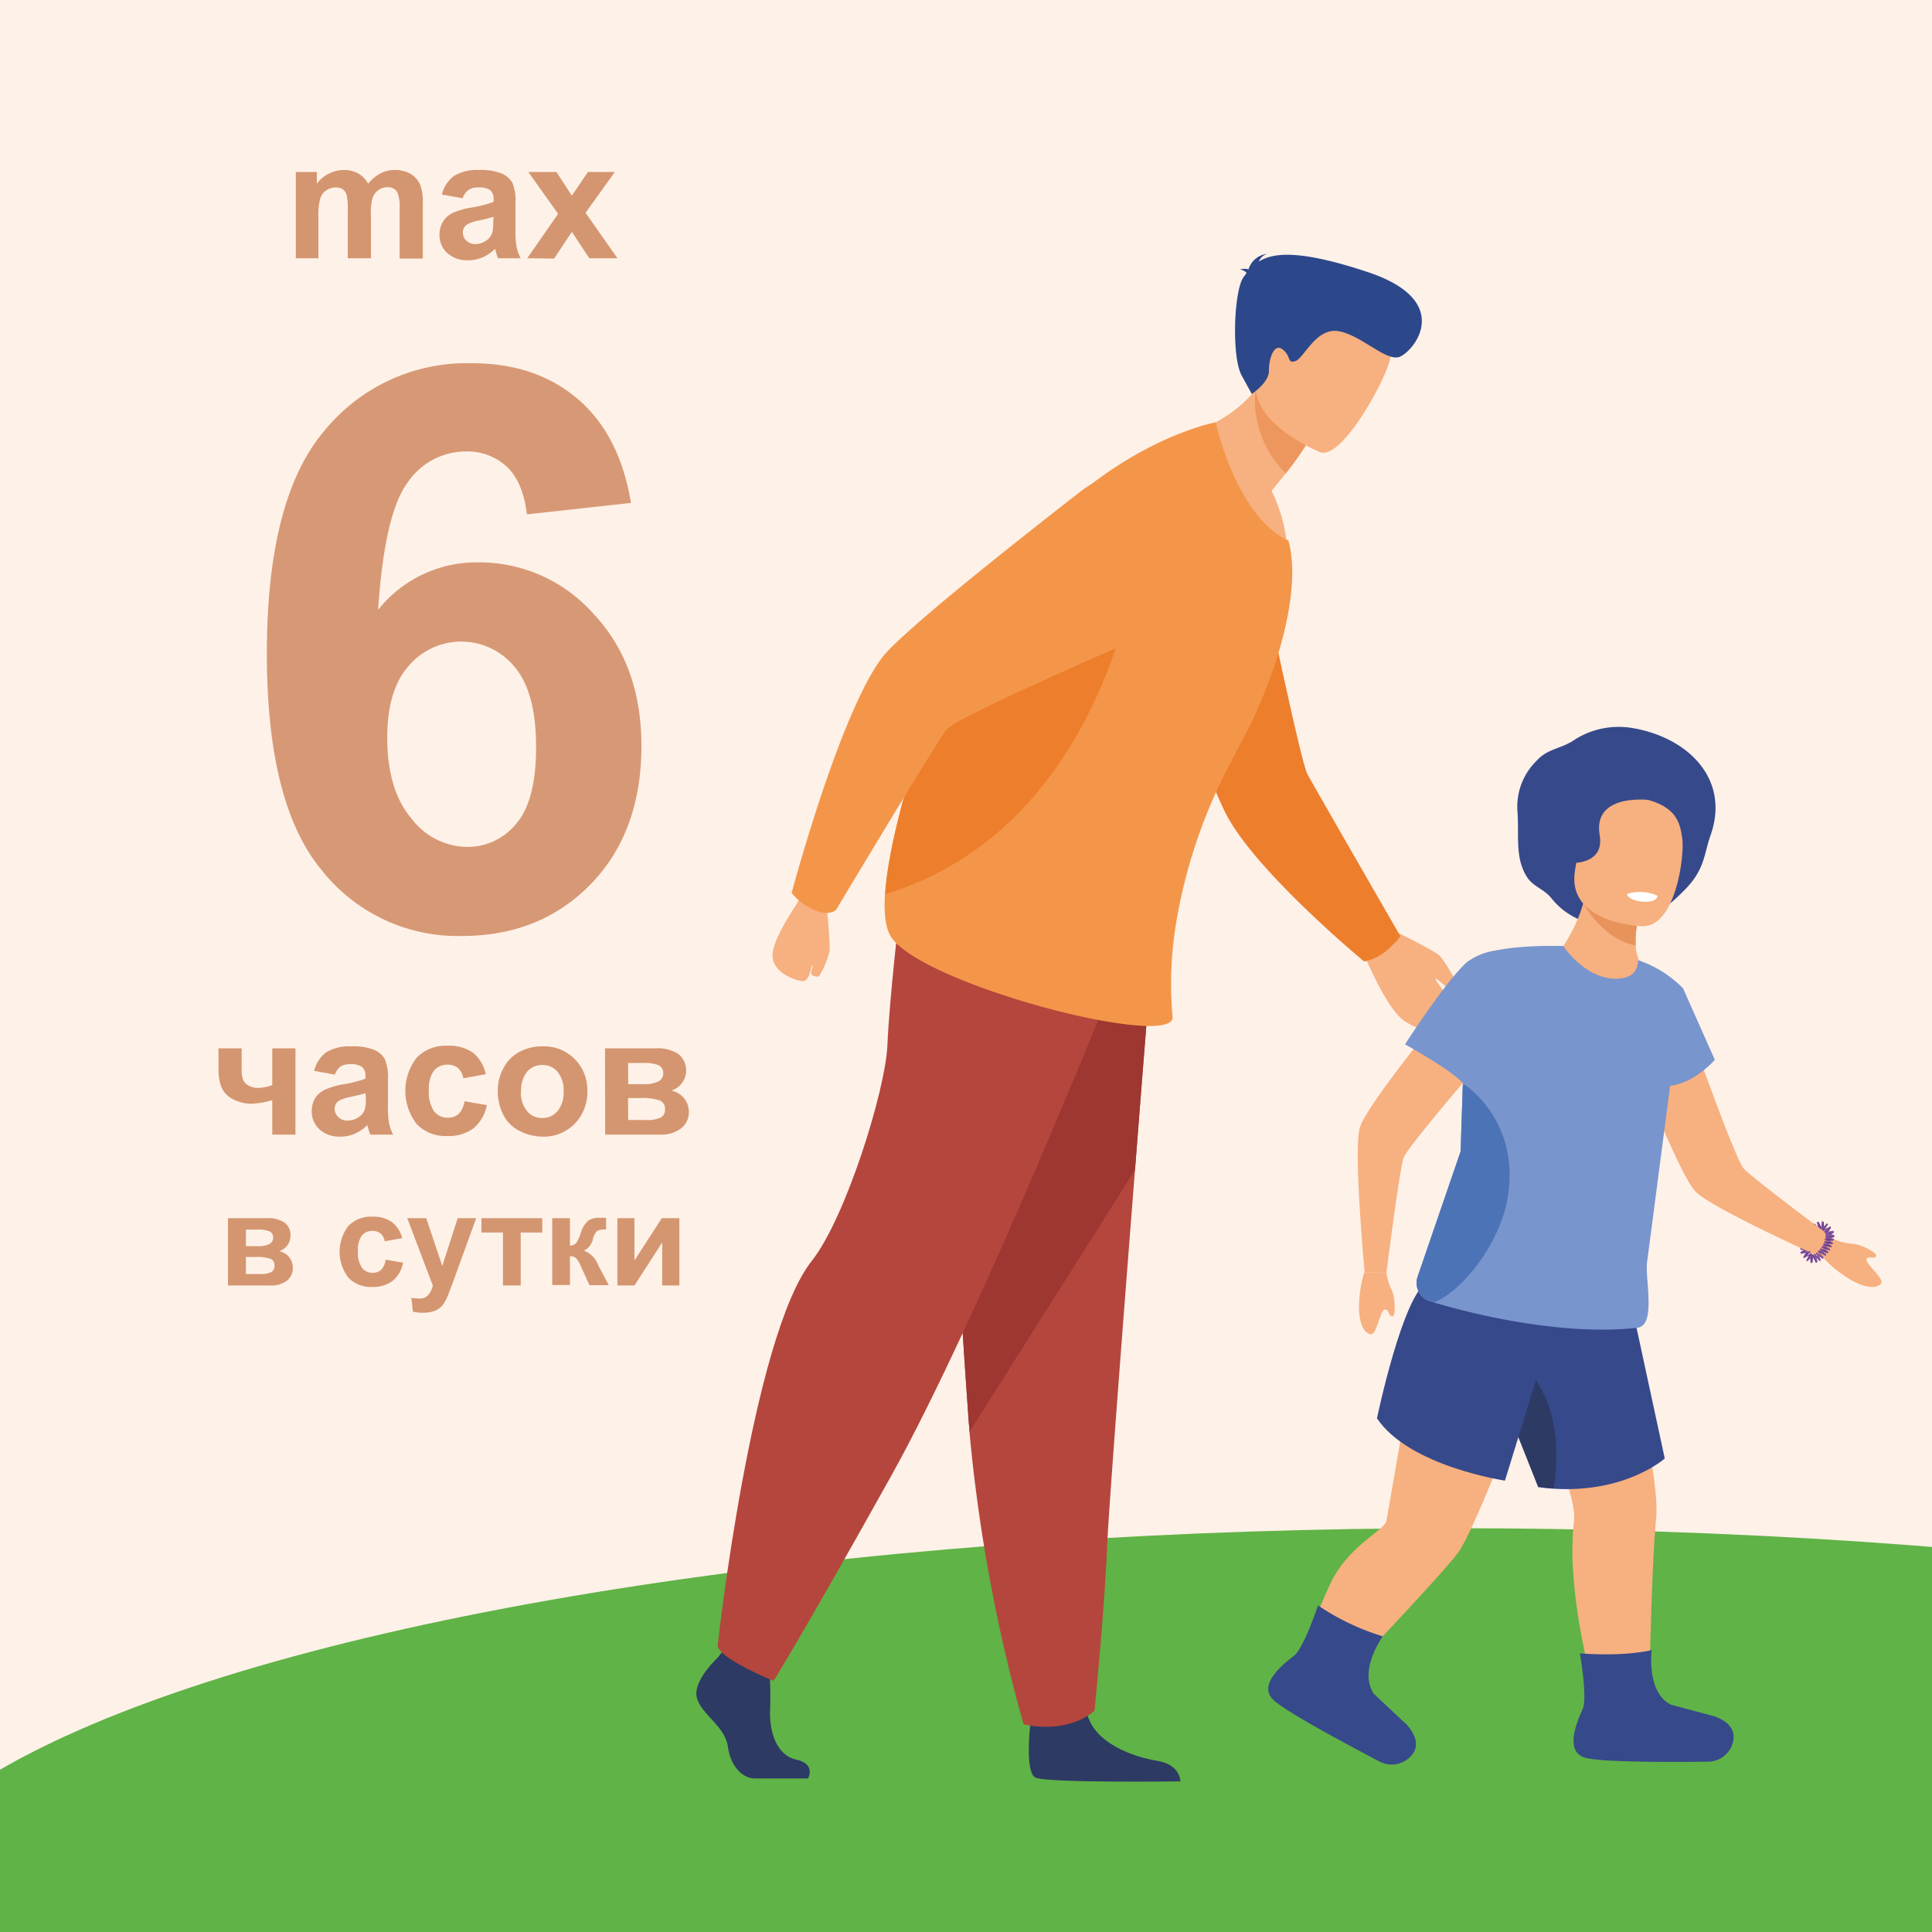<svg id="Слой_1" data-name="Слой 1" xmlns="http://www.w3.org/2000/svg" xmlns:xlink="http://www.w3.org/1999/xlink" viewBox="0 0 250 250"><defs><style>.cls-1{fill:none;}.cls-2{fill:#fef1e8;}.cls-3{clip-path:url(#clip-path);}.cls-4{fill:#d49670;}.cls-5{fill:#60b346;}.cls-6{fill:#d79975;}.cls-7{fill:#5e338a;}.cls-10,.cls-11,.cls-12,.cls-13,.cls-14,.cls-15,.cls-16,.cls-17,.cls-18,.cls-19,.cls-20,.cls-21,.cls-7,.cls-8,.cls-9{fill-rule:evenodd;}.cls-8{fill:#87539d;}.cls-9{fill:#2d3a64;}.cls-10{fill:#b5463d;}.cls-11{fill:#9e3631;}.cls-12{fill:#f7b07f;}.cls-13{fill:#ed7e2c;}.cls-14{fill:#ed965d;}.cls-15{fill:#f49649;}.cls-16{fill:#2c488b;}.cls-17{fill:#36498b;}.cls-18{fill:#7895cd;}.cls-19{fill:#4d73b7;}.cls-20{fill:#e7935b;}.cls-21{fill:#fff;}</style><clipPath id="clip-path"><rect class="cls-1" width="250" height="250"/></clipPath></defs><title>Браслет от комаров «РЕЗИНКА» - 25747-4</title><rect class="cls-2" width="250" height="250"/><g class="cls-3"><path class="cls-4" d="M28.27,135.65h3v2.67a4.17,4.17,0,0,0,.16,1.36,1.53,1.53,0,0,0,.69.77,2.55,2.55,0,0,0,1.35.32,5.16,5.16,0,0,0,1.76-.36v-4.76h3v11.17h-3v-4.46a10.93,10.93,0,0,1-2.63.46,5.06,5.06,0,0,1-2.44-.58,3.18,3.18,0,0,1-1.48-1.49,6.09,6.09,0,0,1-.4-2.43Z"/><path class="cls-4" d="M43.34,139.06l-2.69-.49a4.21,4.21,0,0,1,1.56-2.4,5.78,5.78,0,0,1,3.28-.77,7.13,7.13,0,0,1,2.95.46,2.94,2.94,0,0,1,1.36,1.19,6,6,0,0,1,.4,2.65l0,3.45a11.48,11.48,0,0,0,.14,2.17,6,6,0,0,0,.53,1.5H47.91c-.07-.19-.17-.48-.28-.87a2.5,2.5,0,0,0-.11-.35,5.33,5.33,0,0,1-1.62,1.11,4.69,4.69,0,0,1-1.84.37,3.84,3.84,0,0,1-2.72-.94,3.12,3.12,0,0,1-1-2.37,3.21,3.21,0,0,1,.45-1.69A3,3,0,0,1,42.07,141a9.3,9.3,0,0,1,2.35-.69,15.52,15.52,0,0,0,2.87-.73v-.29a1.54,1.54,0,0,0-.42-1.22,2.54,2.54,0,0,0-1.59-.36,2.11,2.11,0,0,0-1.23.31A2.18,2.18,0,0,0,43.34,139.06Zm3.95,2.4q-.57.18-1.8.45a5.65,5.65,0,0,0-1.61.51,1.27,1.27,0,0,0-.58,1.05,1.45,1.45,0,0,0,.47,1.07A1.62,1.62,0,0,0,45,145a2.54,2.54,0,0,0,1.52-.52,1.88,1.88,0,0,0,.71-1,5.85,5.85,0,0,0,.11-1.44Z"/><path class="cls-4" d="M62.86,139l-2.92.53a2.15,2.15,0,0,0-.67-1.32,2,2,0,0,0-1.35-.44,2.23,2.23,0,0,0-1.76.76A3.91,3.91,0,0,0,55.5,141a4.51,4.51,0,0,0,.67,2.81,2.2,2.2,0,0,0,1.79.82,2,2,0,0,0,1.38-.48,2.89,2.89,0,0,0,.76-1.65l2.9.5a5.21,5.21,0,0,1-1.73,3,5.4,5.4,0,0,1-3.44,1,5.11,5.11,0,0,1-3.91-1.55,7,7,0,0,1,0-8.59,5.2,5.2,0,0,1,4-1.54,5.47,5.47,0,0,1,3.25.87A4.9,4.9,0,0,1,62.86,139Z"/><path class="cls-4" d="M64.41,141.08a6.07,6.07,0,0,1,.73-2.85,5,5,0,0,1,2.06-2.11,6.13,6.13,0,0,1,3-.72A5.57,5.57,0,0,1,74.33,137,5.7,5.7,0,0,1,76,141.2a5.78,5.78,0,0,1-1.64,4.21,5.53,5.53,0,0,1-4.12,1.67,6.55,6.55,0,0,1-2.93-.7,4.73,4.73,0,0,1-2.12-2A6.87,6.87,0,0,1,64.41,141.08Zm3,.16a3.73,3.73,0,0,0,.79,2.54,2.53,2.53,0,0,0,2,.89,2.49,2.49,0,0,0,1.94-.89,3.76,3.76,0,0,0,.79-2.57,3.69,3.69,0,0,0-.79-2.52,2.48,2.48,0,0,0-1.94-.88,2.52,2.52,0,0,0-2,.88A3.74,3.74,0,0,0,67.44,141.24Z"/><path class="cls-4" d="M78.29,135.65h6.47a5.06,5.06,0,0,1,3,.72,2.73,2.73,0,0,1-.91,4.75,2.88,2.88,0,0,1,1.72,1.06,2.84,2.84,0,0,1,.57,1.71,2.66,2.66,0,0,1-1,2.12,4.27,4.27,0,0,1-2.83.81h-7Zm3,4.64h1.91a4.29,4.29,0,0,0,2-.35,1.16,1.16,0,0,0,.62-1.09,1.06,1.06,0,0,0-.58-1,4.8,4.8,0,0,0-2-.3H81.27Zm0,4.64h2.34a4.06,4.06,0,0,0,1.84-.31,1.11,1.11,0,0,0,.58-1.09,1.13,1.13,0,0,0-.67-1.13,6.93,6.93,0,0,0-2.57-.31H81.27Z"/><path class="cls-4" d="M38.28,22.25H41v1.52A4.4,4.4,0,0,1,44.48,22a3.72,3.72,0,0,1,1.87.44,3.44,3.44,0,0,1,1.29,1.33,5.13,5.13,0,0,1,1.59-1.33A3.82,3.82,0,0,1,51.05,22a4,4,0,0,1,2.08.5A3.05,3.05,0,0,1,54.41,24a6.5,6.5,0,0,1,.3,2.32v7.14h-3V27a4.79,4.79,0,0,0-.31-2.15,1.39,1.39,0,0,0-1.26-.63,2,2,0,0,0-1.17.38,2,2,0,0,0-.79,1.11A8,8,0,0,0,48,28.06v5.36H45V27.3a8.28,8.28,0,0,0-.16-2.11,1.31,1.31,0,0,0-.49-.7,1.58,1.58,0,0,0-.9-.23,2.14,2.14,0,0,0-1.23.37,2,2,0,0,0-.78,1.06,7.76,7.76,0,0,0-.24,2.3v5.43H38.28Z"/><path class="cls-4" d="M59.87,25.66l-2.69-.49a4.26,4.26,0,0,1,1.56-2.4A5.79,5.79,0,0,1,62,22a7.11,7.11,0,0,1,2.94.46,2.94,2.94,0,0,1,1.36,1.19,6,6,0,0,1,.4,2.65l0,3.45a11.48,11.48,0,0,0,.14,2.17,6,6,0,0,0,.53,1.5H64.45a7.85,7.85,0,0,1-.29-.87l-.1-.35a5.58,5.58,0,0,1-1.62,1.11,4.77,4.77,0,0,1-1.85.37,3.84,3.84,0,0,1-2.72-.94,3.11,3.11,0,0,1-1-2.37,3.21,3.21,0,0,1,.45-1.69,3,3,0,0,1,1.27-1.13A9.3,9.3,0,0,1,61,26.86a15.52,15.52,0,0,0,2.87-.73v-.29a1.54,1.54,0,0,0-.42-1.22,2.54,2.54,0,0,0-1.59-.36,2.11,2.11,0,0,0-1.23.31A2.18,2.18,0,0,0,59.87,25.66Zm4,2.4c-.37.12-1,.27-1.79.45a5.43,5.43,0,0,0-1.61.51,1.25,1.25,0,0,0-.58,1.05,1.44,1.44,0,0,0,.46,1.07,1.62,1.62,0,0,0,1.18.45A2.54,2.54,0,0,0,63,31.07a1.88,1.88,0,0,0,.71-1,5.85,5.85,0,0,0,.11-1.44Z"/><path class="cls-4" d="M68.22,33.42l4-5.75-3.86-5.42H72l2,3.07,2.08-3.07h3.48l-3.79,5.29,4.13,5.88H76.25L74,30l-2.3,3.46Z"/><ellipse class="cls-5" cx="188.17" cy="250" rx="205.5" ry="52.25"/><path class="cls-6" d="M81.65,65.08,68.18,66.56c-.33-2.77-1.18-4.82-2.57-6.14a7.5,7.5,0,0,0-5.4-2,9.12,9.12,0,0,0-7.45,4q-3,4-3.83,16.49a16.26,16.26,0,0,1,12.92-6.14,19.72,19.72,0,0,1,14.92,6.63Q83,86,83,96.51q0,11.14-6.54,17.88t-16.78,6.73a22.45,22.45,0,0,1-18.07-8.54q-7.08-8.53-7.08-28,0-20,7.38-28.76A23.78,23.78,0,0,1,61.06,47q8.26,0,13.69,4.62T81.65,65.08ZM50.11,95.43q0,6.78,3.12,10.47a9.18,9.18,0,0,0,7.13,3.69,8.13,8.13,0,0,0,6.44-3q2.57-3,2.57-9.91,0-7.08-2.77-10.37a8.92,8.92,0,0,0-13.71-.15Q50.11,89.29,50.11,95.43Z"/><path class="cls-4" d="M29.5,157.63h5a3.89,3.89,0,0,1,2.32.57,2,2,0,0,1,.77,1.7,2.06,2.06,0,0,1-1.48,2,2.16,2.16,0,0,1,1.78,2.15,2.07,2.07,0,0,1-.74,1.65,3.29,3.29,0,0,1-2.21.64H29.5Zm2.32,3.62H33.3a3.35,3.35,0,0,0,1.56-.27.91.91,0,0,0,.48-.85.82.82,0,0,0-.45-.79,3.89,3.89,0,0,0-1.59-.23H31.82Zm0,3.61h1.82a3.17,3.17,0,0,0,1.43-.24.87.87,0,0,0,.45-.85.89.89,0,0,0-.51-.88,5.56,5.56,0,0,0-2-.24H31.82Z"/><path class="cls-4" d="M52.05,160.21l-2.27.41a1.67,1.67,0,0,0-.52-1,1.61,1.61,0,0,0-1.06-.34,1.73,1.73,0,0,0-1.37.59,3.07,3.07,0,0,0-.51,2,3.52,3.52,0,0,0,.52,2.19,1.71,1.71,0,0,0,1.39.64,1.56,1.56,0,0,0,1.08-.38A2.22,2.22,0,0,0,49.9,163l2.26.39a4,4,0,0,1-1.35,2.35,4.19,4.19,0,0,1-2.68.79,4,4,0,0,1-3.05-1.2,5.5,5.5,0,0,1,0-6.69,4,4,0,0,1,3.08-1.2,4.26,4.26,0,0,1,2.53.68A3.87,3.87,0,0,1,52.05,160.21Z"/><path class="cls-4" d="M52.7,157.63h2.45l2.08,6.18,2-6.18h2.39L58.58,166,58,167.53a6.51,6.51,0,0,1-.58,1.16,2.44,2.44,0,0,1-.63.65,2.64,2.64,0,0,1-.88.39,4.69,4.69,0,0,1-1.17.14,6.33,6.33,0,0,1-1.31-.14l-.2-1.8a5.07,5.07,0,0,0,1,.1,1.43,1.43,0,0,0,1.19-.47,3.07,3.07,0,0,0,.59-1.2Z"/><path class="cls-4" d="M62.3,157.63h7.87v1.86H67.38v6.85h-2.3v-6.85H62.3Z"/><path class="cls-4" d="M71.46,157.63h2.29v3.56a1.16,1.16,0,0,0,.81-.35,4.72,4.72,0,0,0,.58-1.26,3.36,3.36,0,0,1,1-1.64,2.4,2.4,0,0,1,1.38-.36c.18,0,.48,0,.91,0v1.52a2.5,2.5,0,0,0-1.16.17,2.31,2.31,0,0,0-.55,1.08,2.16,2.16,0,0,1-1.16,1.48,3.17,3.17,0,0,1,1.85,1.89.76.76,0,0,0,.09.18l1.28,2.4H76.28l-1.15-2.52a3.25,3.25,0,0,0-.61-1,1.2,1.2,0,0,0-.77-.22v3.72H71.46Z"/><path class="cls-4" d="M79.89,157.63H82.1v5.47l3.54-5.47h2.27v8.71H85.69v-5.57l-3.59,5.57H79.89Z"/><path class="cls-7" d="M236,159.14s0,0,0-.12v-.85s-.09-.13-.13-.1a.34.34,0,0,1-.11.05s0,0,0,.09v.91S235.87,159.32,236,159.14Z"/><path class="cls-7" d="M233.81,161.74s0,0,0,.11-.4.7-.42.75,0,.15.06.14h.12s0,0,0-.09l.46-.78S234,161.64,233.81,161.74Z"/><path class="cls-7" d="M236.06,159.35s0,0,0-.12.42-.68.44-.73,0-.15-.06-.15h-.12s0,0,0,.09l-.47.77S235.86,159.44,236.06,159.35Z"/><path class="cls-8" d="M235.6,159s0,0,.11-.06l.64-.57c.07-.05.17,0,.19.07a.17.17,0,0,1,0,.08s0,0-.09,0l-.67.6S235.55,159.19,235.6,159Z"/><path class="cls-7" d="M236.14,159.6s0,0,.07-.1l.66-.54s0-.15,0-.16a.37.37,0,0,1-.11-.05s0,0-.05.08l-.7.57S235.91,159.62,236.14,159.6Z"/><path class="cls-8" d="M235.83,159.09s0,0,.12,0,.74-.31.79-.32a.13.13,0,0,1,.15.13.1.1,0,0,1,0,.07s0,0-.09,0l-.84.34S235.71,159.28,235.83,159.09Z"/><path class="cls-7" d="M233.89,161.54s0,0-.1.07L233,162s-.07.13,0,.15l.1.08s0,0,.06-.07l.82-.4S234.11,161.57,233.89,161.54Z"/><path class="cls-8" d="M234.07,162.1s0,0-.12,0l-.85.14a.13.13,0,0,1-.11-.16.14.14,0,0,1,0-.07s0,0,.1,0l.89-.15S234.23,162,234.07,162.1Z"/><path class="cls-7" d="M234,161.28s0,0-.12,0l-.84.11c-.05,0-.11.11-.08.14a.67.67,0,0,1,.06.11s0,0,.09-.05l.9-.11S234.16,161.39,234,161.28Z"/><path class="cls-8" d="M234,161.88s0,0-.12,0l-.84-.15a.14.14,0,0,1-.06-.19.28.28,0,0,1,.06-.06s0,0,.08,0l.89.15S234.15,161.78,234,161.88Z"/><path class="cls-7" d="M234.06,161s0,0-.13,0l-.85-.05c-.05,0-.13.08-.1.12a.49.49,0,0,1,0,.11s0,0,.1,0l.9.06S234.23,161.12,234.06,161Z"/><path class="cls-8" d="M233.93,161.56s0,0-.1-.07l-.8-.3a.14.14,0,0,1,0-.2l.06,0s0,0,.08.06l.84.32S234.15,161.5,233.93,161.56Z"/><path class="cls-7" d="M234.19,160.66s0,0-.13,0l-.84-.15c-.05,0-.14.06-.12.11a.27.27,0,0,1,0,.11s0,0,.1,0l.89.17S234.34,160.82,234.19,160.66Z"/><path class="cls-8" d="M234,161.22s0,0-.09-.08l-.76-.4a.14.14,0,0,1,0-.2.15.15,0,0,1,.08,0s0,0,.06.07l.8.42S234.21,161.19,234,161.22Z"/><path class="cls-7" d="M234.35,160.34s0,0-.13,0l-.82-.23c-.05,0-.14.05-.13.09a.48.48,0,0,1,0,.12s0,0,.1,0l.87.25S234.49,160.51,234.35,160.34Z"/><path class="cls-8" d="M234.1,160.88s0,0-.09-.09l-.71-.47a.13.13,0,0,1,0-.2l.08,0s0,0,0,.08l.76.49S234.32,160.87,234.1,160.88Z"/><path class="cls-7" d="M234.53,160s0,0-.12,0-.74-.29-.8-.3-.14,0-.13.08a.94.94,0,0,1,0,.12s0,0,.09,0l.85.33S234.66,160.21,234.53,160Z"/><path class="cls-8" d="M234.24,160.55s0,0-.08-.1l-.67-.53a.14.14,0,0,1,0-.2l.08,0s0,0,0,.08l.71.56S234.46,160.56,234.24,160.55Z"/><path class="cls-7" d="M234.75,159.74s0,0-.12,0l-.77-.37c-.05,0-.15,0-.14.07a.39.39,0,0,1,0,.12s0,0,.09,0l.81.4S234.86,159.93,234.75,159.74Z"/><path class="cls-8" d="M234.41,160.23s0,0-.07-.11l-.62-.58a.13.13,0,0,1,.05-.19l.08,0s0,0,.05.09l.66.61S234.63,160.26,234.41,160.23Z"/><path class="cls-7" d="M235,159.47s0,0-.12,0-.68-.42-.73-.44-.15,0-.15.06a.68.68,0,0,1,0,.12s0,0,.09,0l.77.47S235.08,159.67,235,159.47Z"/><path class="cls-8" d="M234.61,159.93s0,0-.06-.11l-.57-.65a.13.13,0,0,1,.07-.18h.09s0,0,0,.09l.6.68S234.82,160,234.61,159.93Z"/><path class="cls-7" d="M235.25,159.24s0,0-.11-.05l-.67-.53c-.05,0-.16,0-.16,0a.4.4,0,0,1,0,.12s0,0,.1,0,.7.57.7.57S235.31,159.45,235.25,159.24Z"/><path class="cls-8" d="M234.82,159.65s0,0,0-.12-.46-.65-.48-.7a.14.14,0,0,1,.09-.18h.08s0,0,0,.09l.51.74S235,159.73,234.82,159.65Z"/><path class="cls-7" d="M235.53,159.08s0,0-.1-.07-.54-.6-.58-.63-.15,0-.16,0a.35.35,0,0,1,0,.12s0,0,.08,0l.61.67S235.56,159.3,235.53,159.08Z"/><path class="cls-8" d="M235,159.41s0,0,0-.12l-.36-.78c0-.08.07-.16.12-.16l.08,0s0,0,0,.1l.39.81S235.23,159.52,235,159.41Z"/><path class="cls-7" d="M235.81,159s0,0-.08-.1-.36-.72-.39-.76-.13-.07-.16,0a.42.42,0,0,1-.07.1s0,0,.07.07l.4.8S235.78,159.25,235.81,159Z"/><path class="cls-8" d="M235.3,159.19s0,0,0-.12-.19-.77-.2-.82a.13.13,0,0,1,.16-.12.14.14,0,0,1,.07,0s0,0,0,.1.2.87.2.87S235.46,159.35,235.3,159.19Z"/><path class="cls-8" d="M235.57,159s0,0,.06-.1.08-.76.1-.81.16-.07.19,0a.21.21,0,0,1,.05.07s0,0-.06.08-.11.85-.11.85S235.63,159.26,235.57,159Z"/><path class="cls-8" d="M234.15,162.07s0,0-.1.06-.47.59-.51.62a.14.14,0,0,1-.19-.07.45.45,0,0,1,0-.08s0,0,.09,0,.54-.65.54-.65S234.2,161.85,234.15,162.07Z"/><path class="cls-9" d="M92.85,214.52s-3.3,3.06-2.66,5.23,3.63,3.62,4,6.28,2,4.1,3.46,4.1h6.91s1.07-1.86-1.51-2.43-3.55-3.68-3.39-6.58a52.13,52.13,0,0,0-.24-6.76L94,213.07Z"/><path class="cls-9" d="M133.35,222.86s-.81,6.44.64,7.16,18.76.49,18.76.49,0-2.18-3-2.66-8.21-2.25-9.1-6.2S133.35,222.86,133.35,222.86Z"/><path class="cls-10" d="M149,124.5s-1,12.21-2.13,26.88c-1.57,19.93-3.44,44.41-3.63,49.05-.32,8-1.61,20.93-1.61,20.93s-3.06,3.06-9.18,1.77a211.07,211.07,0,0,1-7-37.84c0-.32,0-.64-.07-1-1.45-19.81-3.71-61.52-3.71-61.52Z"/><path class="cls-11" d="M149,124.5s-1,12.21-2.13,26.88l-21.43,33.91c0-.32,0-.64-.07-1-1.45-19.81-3.71-61.52-3.71-61.52Z"/><path class="cls-10" d="M144.54,126s-17.63,44.2-29.23,65S100.1,217.5,100.1,217.5s-6.65-2.66-7.25-4.47c0,0,4.43-40.1,12.2-49.88,4.38-5.52,9.54-22.1,9.78-27.9S116.4,118,116.4,118Z"/><path class="cls-12" d="M179.14,119.84s6.22,3,7.06,3.75,2.9,4.53,2.75,4.81-.47.37-1,0-2.14-2-2.2-1.71,4.22,5.34,3.47,6.41-5.05.74-7.51-1-4.89-8.15-5.26-8.5C173.28,120.61,179.14,119.84,179.14,119.84Z"/><path class="cls-13" d="M179.42,123c1.73-1.51,1.77-1.89,1.77-1.89s-11-19.08-12-20.91-6.86-30.49-6.86-30.49l-20.45-5.93s14.4,37.24,16.92,41.84c4.15,7.6,17.72,18.79,17.72,18.79A6.32,6.32,0,0,0,179.42,123Z"/><path class="cls-12" d="M152.31,56.37S159.5,69,166.53,70.68a19.21,19.21,0,0,0-2-7.16c.7-.83,1.31-1.59,1.85-2.27A42.15,42.15,0,0,0,169,57.59l-2.39-6.41L165,46.83a20.79,20.79,0,0,1-2.53,3.64A17.22,17.22,0,0,1,152.31,56.37Z"/><path class="cls-14" d="M162.45,50.47a13.34,13.34,0,0,0,3.93,10.78A42.15,42.15,0,0,0,169,57.59l-2.39-6.41A13.71,13.71,0,0,0,162.45,50.47Z"/><path class="cls-12" d="M170.88,58.53s-10.75-4.19-8-10.84S166,36,173,38.4s7.27,5.48,6.9,7.92S173.75,59.45,170.88,58.53Z"/><path class="cls-15" d="M115.36,121.32c4.33,6.24,36.75,14.57,36.37,10.25a46.4,46.4,0,0,1,0-8.51c.08-.92.2-1.91.35-2.94a67.79,67.79,0,0,1,7.14-21.4l1-1.92a64.29,64.29,0,0,0,4.49-10.09c2.25-6.5,3.16-12.71,2-16.77a.09.09,0,0,0,0,0c-6.78-3.14-9.4-15.29-9.4-15.29s-23.12,4.15-36.08,35c0,0-1.24,3.38-2.66,8-1.73,5.57-3.72,12.91-4.06,18.15C114.37,118.19,114.58,120.2,115.36,121.32Z"/><path class="cls-16" d="M161.3,35.33c-.07-.15-.29-.31-.82-.48a2.35,2.35,0,0,1,1.08,0,2.84,2.84,0,0,1,2.41-2,1.71,1.71,0,0,0-1.08,1c1.89-1.2,5.38-1.54,14.11,1.36,11.49,3.83,5.75,10.51,4,11s-4.95-2.9-7.84-3.36-4.45,3.55-5.55,3.88-.47-.58-1.62-1.5-1.82,1.24-1.79,2.75-2.22,3-2.22,3l-1.32-2.41c-1.32-2.42-1-11.19.3-12.77Z"/><path class="cls-13" d="M114.54,115.7C142.44,107.28,146.88,74,146.88,74S131,86.16,118.6,97.55C116.87,103.12,114.88,110.46,114.54,115.7Z"/><path class="cls-12" d="M106.89,116.79a57.8,57.8,0,0,1,.48,6.14,11,11,0,0,1-1.41,3.44c-.25,0-1,0-1-.49s.37-1,.15-.93-.29,2.08-1.29,2-4-1.17-3.85-3.49,3.27-6.55,3.35-6.93C104,113.3,106.89,116.79,106.89,116.79Z"/><path class="cls-15" d="M105.22,117.68c2.21,1,3,0,3,0s12.89-21.53,14.25-23.26,25.15-11.94,25.15-11.94,9.69-3.71,10.07-9.58c.33-5.11-2.56-8.24-5.74-10.14a10.73,10.73,0,0,0-12.05.78c-7.8,6.06-23.28,18.26-25.77,21.57-5.54,7.36-11.69,30.43-11.69,30.43A7.71,7.71,0,0,0,105.22,117.68Z"/><path class="cls-12" d="M209.14,166.54s5.72,24.24,5.18,29.73c-.73,7.4-1,27.51-1,27.51h-5.69s-5.28-16.35-3.95-27c.72-5.73-13-30.95-13-30.95Z"/><path class="cls-17" d="M189.32,168l6.24,15.66,3.49,8.78c.7.1,1.38.16,2,.2,9.35.58,14.37-3.91,14.37-3.91l-4.19-19.41Z"/><path class="cls-9" d="M195.56,183.61l3.49,8.78c.7.1,1.38.16,2,.2,2-12.88-5.27-17-5.27-17S195.69,179.35,195.56,183.61Z"/><path class="cls-12" d="M202.3,167.48s-10.84,29.86-13.72,33.57-17.88,19.37-17.88,19.37l-2.91-3.29a67.81,67.81,0,0,1,4.51-12.52c2.37-4.7,6.89-6.61,7.11-7.83,1.39-8,5.39-30.95,5.39-30.95Z"/><path class="cls-12" d="M219.27,135.11s5.29,14.89,6.36,16.1,11.77,9.18,11.77,9.18L236,162.87s-14.15-6.35-16.5-8.58-9-19.94-9-19.94Z"/><path class="cls-12" d="M237.4,160.39a6.3,6.3,0,0,0,2.21.54c1.1,0,3.47,1.24,3.15,1.65s-1.13-.16-1.24.4,2.41,2.56,1.88,3.13-1.7.68-3.7-.38a16.08,16.08,0,0,1-3.67-2.86Z"/><path class="cls-17" d="M201.29,170.36l-6.55,21.23s-12.39-1.83-16.56-8.06c0,0,3.38-16.23,6.62-17.7S201.29,170.36,201.29,170.36Z"/><path class="cls-12" d="M192.5,136.39s-10.36,11.93-10.89,13.46-2.2,14.76-2.2,14.76l-2.83,0s-1.44-15.44-.65-18.58,12.93-17.64,12.93-17.64Z"/><path class="cls-17" d="M196.36,105a8.29,8.29,0,0,1,2.44-6.52c1.5-1.69,3.21-1.51,5.09-2.85A10.65,10.65,0,0,1,211,94.17c7.31,1.13,12.95,6.57,10.34,13.93-.83,2.34-.73,4.3-3.12,6.82-3,3.14-6.38,5.5-11.14,4.77a9.26,9.26,0,0,1-6.32-3.45c-.9-1.17-2.41-1.52-3.17-2.76C196,111,196.59,108.1,196.36,105Z"/><path class="cls-12" d="M213,125.77,203.15,129l-.85-6.6a19.82,19.82,0,0,0,2.57-5.51,24.36,24.36,0,0,0,1-5.17l6.83,4.94a15.13,15.13,0,0,0-.56,1.66,12.77,12.77,0,0,0-.48,4A5.59,5.59,0,0,0,213,125.77Z"/><path class="cls-18" d="M183.33,165.63a2.36,2.36,0,0,1,.11-.44L189,149l.28-8.53.16-4.85.36-11.1a38.63,38.63,0,0,1,12.5-2.08c1.16,1.63,3.58,4.14,6.69,4.21,2.35,0,2.89-1.09,3-2.4a14.8,14.8,0,0,1,5.79,3.63l4.12,9.26s-2.58,3-5.79,3.36l-3,23c-.18,2.38,1.16,8-1.22,8.31-10.55,1.19-23.23-2.33-26.34-3.27l-.72-.22A2.49,2.49,0,0,1,183.33,165.63Z"/><path class="cls-19" d="M195.06,155.15c-1,5.79-5.89,12-9.5,13.37l-.72-.22a2.49,2.49,0,0,1-1.51-2.67,2.36,2.36,0,0,1,.11-.44L189,149l.28-8.53.11-.21S196.86,144.91,195.06,155.15Z"/><path class="cls-20" d="M211.65,122.34c-4.2-.77-6.78-5.42-6.78-5.42l7.26,1.43A12.77,12.77,0,0,0,211.65,122.34Z"/><path class="cls-12" d="M212.44,119.85s-9.49-.3-8.68-6.89,5.35-10.26,7.93-9.81c5.16.89,5.69,3.11,6,5.38S216.81,120.05,212.44,119.85Z"/><path class="cls-21" d="M210.53,115.68s.08.85,2.15,1c0,0,1.73.14,1.8-.77A5.57,5.57,0,0,0,210.53,115.68Z"/><path class="cls-17" d="M214,103.57s-8-1.23-7,4.52c.62,3.62-3.3,3.57-3.3,3.57l-1-5.81,1.81-4.13Z"/><path class="cls-12" d="M179.41,164.61a6.45,6.45,0,0,0,.62,2.19c.52,1,.63,3.63.11,3.55s-.42-1.06-1-.88-1,3.36-1.8,3.18-1.42-1.15-1.49-3.41a16.12,16.12,0,0,1,.69-4.61Z"/><path class="cls-18" d="M202.3,122.43l-1.79,2.51-1.73,2.44-9.28,13.06c-.83-1.49-7.69-5.31-7.69-5.31s5.2-8.1,8-10.62a8.25,8.25,0,0,1,3.73-1.52,29.63,29.63,0,0,1,4-.49C200.11,122.33,202.3,122.43,202.3,122.43Z"/><path class="cls-17" d="M213.73,213.52s-3.15.86-9.29.43c0,0,1,5.75.36,7.19s-2.47,5.51.32,6.31c2.22.63,11.95.56,15.9.51a3.35,3.35,0,0,0,3.12-2.19c.44-1.24.27-2.72-2.25-3.67l-5.66-1.51C213,219,213.73,213.52,213.73,213.52Z"/><path class="cls-17" d="M178.93,211.74a31,31,0,0,1-8.38-4s-1.84,5.53-3.09,6.5-4.79,3.68-2.7,5.71c1.65,1.6,10.26,6.15,13.76,8a3.37,3.37,0,0,0,3.79-.46c1-.87,1.52-2.26-.25-4.29l-4.27-4C175.71,216.18,178.93,211.74,178.93,211.74Z"/><path class="cls-7" d="M234.28,162.36s0,0,0,.12,0,.8,0,.86.08.12.12.09a.34.34,0,0,1,.11-.05s0,0,0-.09,0-.9,0-.9S234.41,162.18,234.28,162.36Z"/><path class="cls-7" d="M236.46,159.77s0,0,0-.12.4-.69.42-.74,0-.15-.06-.15h-.12s0,0,0,.1l-.45.77S236.26,159.86,236.46,159.77Z"/><path class="cls-7" d="M234.21,162.15s0,0,0,.12l-.43.73c0,.05,0,.16.06.15h.12s0,0,0-.09l.47-.77S234.42,162.06,234.21,162.15Z"/><path class="cls-8" d="M234.67,162.53s0,0-.11.06-.59.54-.64.57a.13.13,0,0,1-.18-.07.45.45,0,0,1,0-.08s0,0,.09,0l.67-.6S234.72,162.32,234.67,162.53Z"/><path class="cls-7" d="M234.14,161.9s0,0-.08.1-.62.51-.65.55,0,.14,0,.16a.37.37,0,0,1,.11,0s0,0,0-.09l.7-.57S234.36,161.88,234.14,161.9Z"/><path class="cls-8" d="M234.44,162.41s0,0-.12,0-.74.31-.79.32-.16-.07-.15-.12a.73.73,0,0,1,0-.08s0,0,.1,0l.83-.34S234.56,162.22,234.44,162.41Z"/><path class="cls-7" d="M236.38,160s0,0,.1-.08l.76-.38s.08-.14,0-.16a.39.39,0,0,1-.09-.08s0,0-.07.07l-.81.4S236.16,159.93,236.38,160Z"/><path class="cls-8" d="M236.2,159.4s0,0,.13,0l.84-.13a.12.12,0,0,1,.12.15.48.48,0,0,1,0,.08s0,0-.09,0l-.9.14S236,159.56,236.2,159.4Z"/><path class="cls-7" d="M236.31,160.22s0,0,.12,0l.85-.11s.11-.1.08-.14a.33.33,0,0,1-.07-.1s0,0-.09,0l-.89.11S236.12,160.12,236.31,160.22Z"/><path class="cls-8" d="M236.33,159.63s0,0,.11,0,.79.14.84.16a.12.12,0,0,1,.06.18.28.28,0,0,1-.06.06s0,0-.08,0l-.89-.15S236.13,159.72,236.33,159.63Z"/><path class="cls-7" d="M236.22,160.53s0,0,.12,0,.8.05.85,0,.13-.08.11-.12a.34.34,0,0,1-.05-.11s0,0-.09,0l-.9-.06S236,160.39,236.22,160.53Z"/><path class="cls-8" d="M236.34,159.94s0,0,.11.07.75.28.79.31a.13.13,0,0,1,0,.19.21.21,0,0,1-.07.05s0,0-.07-.07l-.85-.31S236.13,160,236.34,159.94Z"/><path class="cls-7" d="M236.09,160.85s0,0,.12,0l.84.15s.14-.06.12-.1a.34.34,0,0,1,0-.12s0,0-.1,0l-.88-.17S235.93,160.69,236.09,160.85Z"/><path class="cls-8" d="M236.28,160.28s0,0,.1.08l.75.41a.12.12,0,0,1,0,.19l-.07,0s0,0-.07-.07l-.8-.42S236.06,160.31,236.28,160.28Z"/><path class="cls-7" d="M235.93,161.16s0,0,.12,0l.82.24s.15,0,.13-.1a.48.48,0,0,1,0-.12s0,0-.1,0l-.86-.26S235.79,161,235.93,161.16Z"/><path class="cls-8" d="M236.18,160.62s0,0,.08.09.67.44.71.48a.13.13,0,0,1,0,.19.18.18,0,0,1-.08,0s0,0-.06-.08l-.75-.49S236,160.63,236.18,160.62Z"/><path class="cls-7" d="M235.74,161.47s0,0,.12,0l.8.31c.05,0,.15,0,.14-.09a.28.28,0,0,1,0-.12s0,0-.1,0l-.84-.33S235.62,161.29,235.74,161.47Z"/><path class="cls-8" d="M236,161s0,0,.08.09l.67.54a.13.13,0,0,1,0,.19l-.08,0s0,0,0-.08l-.71-.56S235.81,160.94,236,161Z"/><path class="cls-7" d="M235.52,161.77s0,0,.12,0l.77.38c.05,0,.15,0,.15-.08a.39.39,0,0,1,0-.12s0,0-.1,0l-.81-.4S235.42,161.57,235.52,161.77Z"/><path class="cls-8" d="M235.86,161.28s0,0,.07.1.59.55.62.59,0,.17-.05.19h-.08s0,0,0-.09-.66-.61-.66-.61S235.64,161.24,235.86,161.28Z"/><path class="cls-7" d="M235.29,162s0,0,.11,0l.73.45c.05,0,.16,0,.15-.06a.46.46,0,0,1,0-.13s0,0-.1,0l-.77-.47S235.2,161.83,235.29,162Z"/><path class="cls-8" d="M235.67,161.58s0,0,.06.11l.56.64a.13.13,0,0,1-.07.18.13.13,0,0,1-.08,0s0,0,0-.09l-.6-.68S235.45,161.53,235.67,161.58Z"/><path class="cls-7" d="M235,162.26s0,0,.11.05l.68.53s.15,0,.15,0a.58.58,0,0,1,0-.12s0,0-.09,0l-.71-.56S235,162.05,235,162.26Z"/><path class="cls-8" d="M235.46,161.85s0,0,0,.12.46.66.48.7,0,.17-.09.18h-.08s0,0,0-.1l-.52-.74S235.25,161.78,235.46,161.85Z"/><path class="cls-7" d="M234.74,162.43s0,0,.1.07l.58.63s.15,0,.16,0a.37.37,0,0,1,0-.11s0,0-.09-.05l-.6-.67S234.71,162.2,234.74,162.43Z"/><path class="cls-8" d="M235.24,162.1s0,0,0,.12l.36.77c0,.08-.06.16-.12.16l-.08,0s0,0,0-.09l-.38-.82S235,162,235.24,162.1Z"/><path class="cls-7" d="M234.46,162.48s0,0,.08.09.36.72.39.76.13.07.16,0a.42.42,0,0,1,.07-.1s0,0-.07-.06l-.4-.81S234.5,162.26,234.46,162.48Z"/><path class="cls-8" d="M235,162.31s0,0,0,.12.19.78.19.83-.11.14-.16.12l-.07,0s0,0,0-.09-.21-.88-.21-.88S234.82,162.15,235,162.31Z"/><path class="cls-8" d="M234.71,162.46s0,0-.06.11-.08.75-.11.8a.13.13,0,0,1-.19,0l0-.07s0,0,.06-.07.11-.86.11-.86S234.64,162.25,234.71,162.46Z"/><path class="cls-8" d="M236.12,159.43s0,0,.11-.06.46-.58.51-.61a.12.12,0,0,1,.18.06.45.45,0,0,1,0,.08s0,0-.09,0-.54.65-.54.65S236.07,159.65,236.12,159.43Z"/></g></svg>